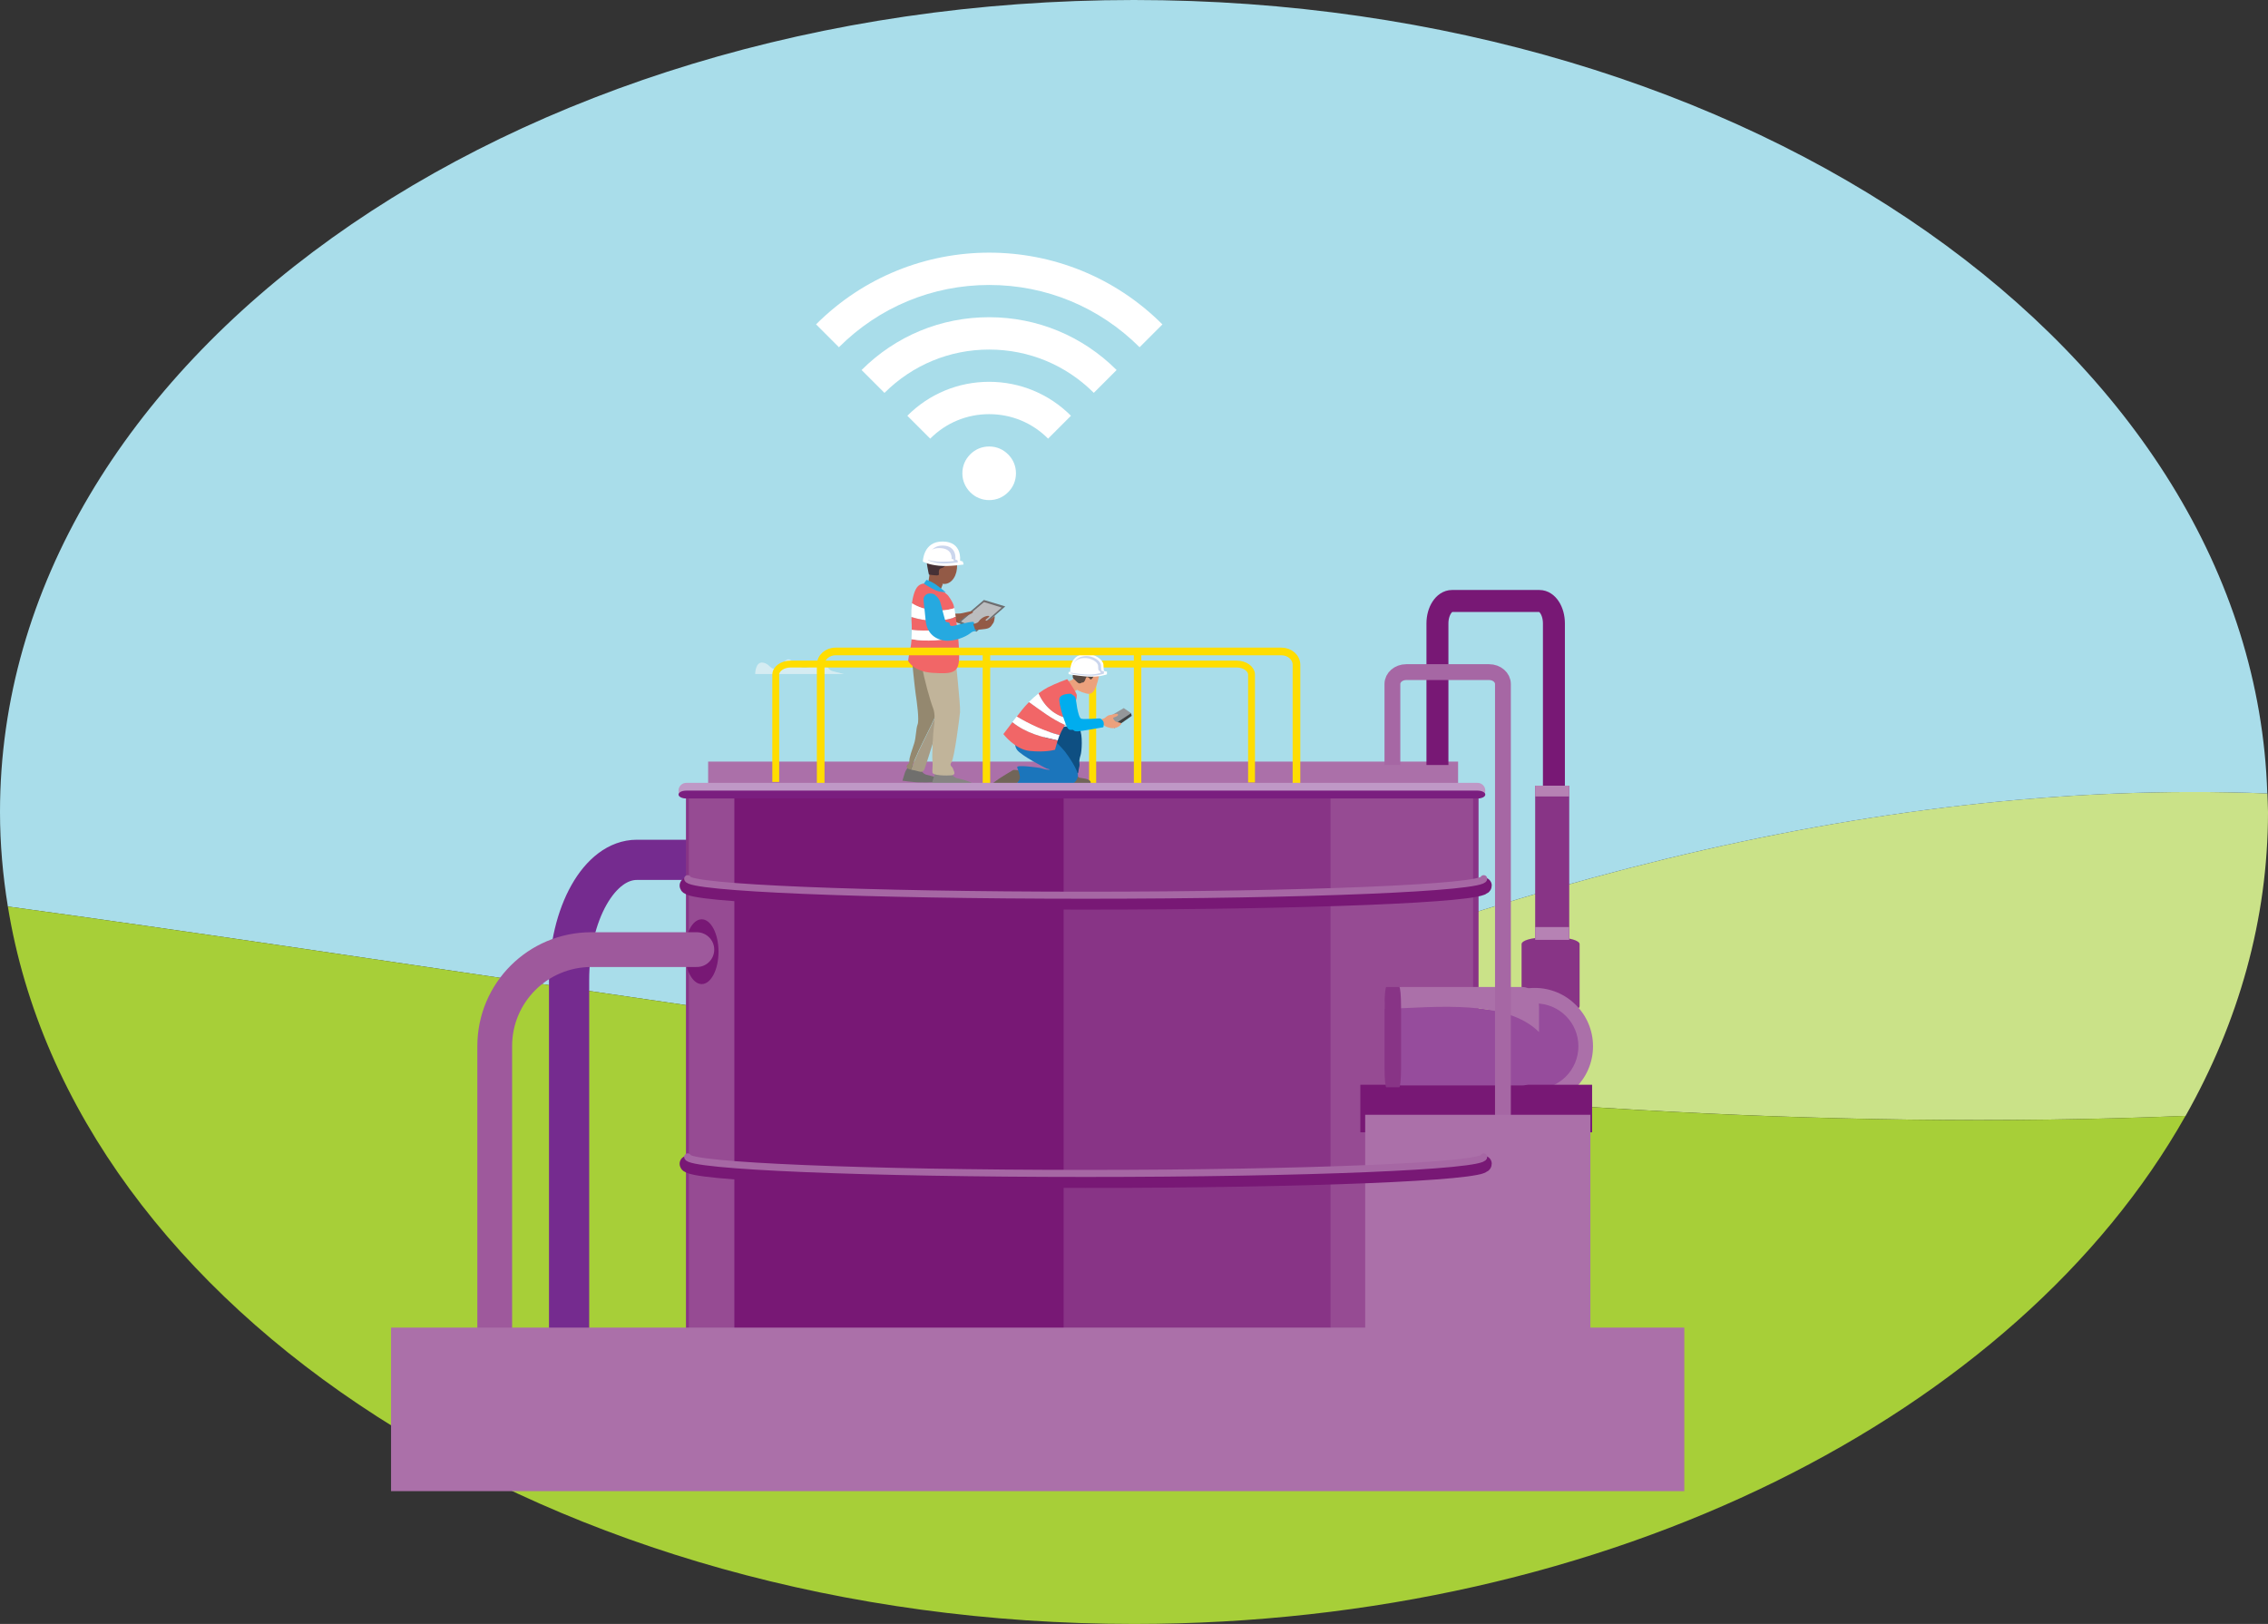 <?xml version="1.0" encoding="UTF-8"?>
<svg xmlns="http://www.w3.org/2000/svg" id="Layer_2" viewBox="0 0 225.09 161.16">
  <rect x="0" y="0" width="225.09" height="161.16" fill="#333333" stroke="none"/>
  <defs>
    <style>.cls-1{stroke-width:.76px;}.cls-1,.cls-2,.cls-3,.cls-4,.cls-5,.cls-6,.cls-7,.cls-8,.cls-9,.cls-10,.cls-11,.cls-12{stroke-miterlimit:10;}.cls-1,.cls-2,.cls-3,.cls-4,.cls-5,.cls-6,.cls-7,.cls-8,.cls-9,.cls-10,.cls-12{fill:none;}.cls-1,.cls-3,.cls-4,.cls-10{stroke:#fd0;}.cls-2{stroke-width:.7px;}.cls-2,.cls-5,.cls-6,.cls-12{stroke-linecap:round;}.cls-2,.cls-7{stroke:#a667a4;}.cls-3{stroke-width:.7px;}.cls-4{stroke-width:.74px;}.cls-5{stroke-width:1.6px;}.cls-5,.cls-8{stroke:#781875;}.cls-6{stroke:#752b8f;stroke-width:3.99px;}.cls-7{stroke-width:1.57px;}.cls-8{stroke-width:2.18px;}.cls-9{stroke:#ffcc02;}.cls-9,.cls-10{stroke-width:.68px;}.cls-11{fill:#504b76;stroke:#504b76;stroke-width:1.39px;}.cls-12{stroke:#9e599c;stroke-width:3.45px;}.cls-13{fill:#781875;}.cls-13,.cls-14,.cls-15,.cls-16,.cls-17,.cls-18,.cls-19,.cls-20,.cls-21,.cls-22,.cls-23,.cls-24,.cls-25,.cls-26,.cls-27,.cls-28,.cls-29,.cls-30,.cls-31,.cls-32,.cls-33,.cls-34,.cls-35,.cls-36,.cls-37,.cls-38,.cls-39,.cls-40,.cls-41,.cls-42,.cls-43,.cls-44,.cls-45{stroke-width:0px;}.cls-14{fill:#7a1e7f;}.cls-15{fill:#716558;}.cls-16{fill:#26a9e0;}.cls-17{fill:#6d6e70;}.cls-18{fill:#463136;}.cls-19{fill:#868482;}.cls-20{fill:#883486;}.cls-21{fill:#964c9c;}.cls-22{fill:#964b93;}.cls-23{fill:#949699;}.cls-24{fill:#706f6d;}.cls-25{fill:#94886f;}.cls-26{fill:#5a4a42;}.cls-27{fill:#1b75bb;}.cls-28{fill:#0e4f82;}.cls-29{fill:#404041;}.cls-30{fill:#cbd6ed;}.cls-31{fill:#cae288;}.cls-32{fill:#d5ecf2;}.cls-33{fill:#bf98c6;}.cls-34{fill:#bbbdbf;}.cls-35{fill:#ab70a9;}.cls-36{fill:#a9ddea;}.cls-37{fill:#a79c86;}.cls-38{fill:#a7cf38;}.cls-39{fill:#b682b4;}.cls-40{fill:#c1b49a;}.cls-41{fill:#935a46;}.cls-42{fill:#fff;}.cls-43{fill:#f16667;}.cls-44{fill:#eca17d;}.cls-45{fill:#00adee;}</style>
  </defs>
  <g id="Utilities_Graphic">
    <path class="cls-31" d="m108.02,105.11c36.08,4.37,72.28,7.13,108.89,5.63,5.26-9.31,8.18-19.49,8.18-30.16,0-.61-.05-1.23-.06-1.84-40.29-1.57-79.64,10.03-117.01,26.37Z"></path>
    <path class="cls-36" d="m112.54,0C50.39,0,0,36.08,0,80.58c0,3.18.28,6.3.78,9.38,35.82,4.9,71.47,10.82,107.23,15.15,37.37-16.34,76.72-27.93,117.01-26.37C223.65,35.09,173.84,0,112.54,0Z"></path>
    <path class="cls-38" d="m.78,89.96c6.49,40.08,54.04,71.2,111.76,71.2,47.26,0,87.69-20.87,104.36-50.42-72.91,3-144.18-10.93-216.13-20.78Z"></path>
    <path class="cls-42" d="m115.36,32.19c-9.49-9.49-24.88-9.49-34.37,0l2.27,2.27c3.98-3.98,9.28-6.18,14.92-6.18s10.93,2.2,14.92,6.18l2.27-2.27Z"></path>
    <path class="cls-42" d="m108.56,38.99c-2.77-2.77-6.46-4.3-10.39-4.3s-7.61,1.53-10.39,4.3l-2.27-2.27c3.38-3.38,7.87-5.24,12.65-5.24s9.27,1.86,12.66,5.24l-2.27,2.27Z"></path>
    <path class="cls-42" d="m98.17,37.89c-3.07,0-5.96,1.2-8.12,3.37l2.27,2.27c1.56-1.57,3.64-2.43,5.85-2.43s4.29.86,5.85,2.43l2.27-2.27c-2.17-2.17-5.06-3.37-8.12-3.37"></path>
    <path class="cls-42" d="m100.83,46.97c0,.72-.27,1.37-.78,1.88-.51.51-1.16.78-1.88.78s-1.37-.27-1.88-.78c-.5-.51-.78-1.16-.78-1.88s.27-1.37.78-1.88c.51-.51,1.16-.78,1.88-.78s1.37.27,1.88.78c.51.51.78,1.16.78,1.88"></path>
    <path class="cls-32" d="m74.95,66.88s0-1.25.78-1.12c.78.13.72.92,1.5.46.78-.46.72-1.12,1.44-.59.72.53.9.79,1.68.53.78-.26,1.08-.92,1.5-.33.42.59.54.72.84.79.3.07,1.08.27,1.08.27h-8.8Z"></path>
    <path class="cls-6" d="m72.44,85.33h-9.24c-3.71,0-6.72,5.34-6.72,11.93v38.26"></path>
    <rect class="cls-20" x="68.08" y="77.77" width="78.66" height="57.76"></rect>
    <rect class="cls-13" x="72.87" y="77.77" width="32.69" height="57.76"></rect>
    <rect class="cls-22" x="68.37" y="77.77" width="4.5" height="57.76"></rect>
    <rect class="cls-22" x="132.05" y="77.77" width="14.15" height="57.76"></rect>
    <rect class="cls-35" x="70.28" y="75.58" width="74.43" height="3.08"></rect>
    <path class="cls-10" d="m124.21,77.65v-10.69c0-.59-.67-1.06-1.48-1.06h-44.26c-.81,0-1.48.47-1.48,1.06v10.64"></path>
    <line class="cls-3" x1="108.44" y1="66.05" x2="108.44" y2="77.76"></line>
    <line class="cls-9" x1="93.44" y1="66.05" x2="93.44" y2="76.89"></line>
    <path class="cls-24" d="m91.32,76.15s.11.63.66.74c.55.12,1.94.52,1.23.67-.71.15-1.93.09-2.25.08-.33-.02-1.4-.16-1.4-.16,0,0,.11-.35.23-.75.12-.4.52-.83.52-.83l1.01.25Z"></path>
    <path class="cls-19" d="m94.32,76.48s.12.64.71.76c.59.12,2.07.54,1.31.69-.75.15-2.05.09-2.4.07-.35-.01-1.49-.15-1.49-.15,0,0,.11-.37.24-.78.12-.4.55-.84.55-.84l1.07.26Z"></path>
    <path class="cls-25" d="m92.98,65.54c-.13-.03-2.46.06-2.46.06,0,0,.24,2.43.35,3.22.12.79.38,2.63.2,3.07-.17.43-.15,1.33-.35,1.91-.2.6-.49,1.43-.47,1.68,0,.24-.06.28-.18.4-.12.12-.22.39.33.49.93-2.6,2.37-4.67,3.05-6.93-.11-1.33-.37-3.88-.49-3.91Z"></path>
    <path class="cls-37" d="m90.42,76.38s.07.02.12.03c.7.09,1.04.45,1.25-.18.19-.61,1.77-5.28,1.72-6.22,0-.14-.02-.33-.04-.56-.68,2.26-2.11,4.34-3.05,6.93Z"></path>
    <path class="cls-40" d="m94.84,65.34c-.02.09.5,4.65.44,5.32-.06.68-.57,4.58-.84,4.96-.28.38.09.45.14.66.05.21.36.59-.13.66-.5.05-1.89.03-1.91-.28-.03-.3.06-.74,0-1.19-.06-.46.07-2.85.14-3.28.07-.43.16-1.35-.08-1.93-.23-.56-.95-3.07-1.07-4.07-.13-1.03,3.31-.86,3.31-.86Z"></path>
    <path class="cls-41" d="m92.32,56.17c.06,1.02.7,1.81,1.44,1.78.73-.03,1.28-.89,1.22-1.91-.06-1.02-.7-1.82-1.44-1.78-.74.04-1.28.9-1.22,1.91Z"></path>
    <polygon class="cls-41" points="92.41 55.87 92.1 58.06 93.3 58.67 93.56 57.99 92.41 55.87"></polygon>
    <path class="cls-18" d="m94.11,55.57s-.05.28-.33.6c-.28.32-.5.12-.58.43-.09.31.13.51-.24.5-.37-.01-.77-.08-.77-.08,0,0-.35-1.51-.21-1.94.14-.44.58-.95,1.21-.95s1.05.28,1.39.39c.34.1.35.07.42.43.05.24.23.48-.16.59-.4.11-.73.03-.73.03Z"></path>
    <path class="cls-42" d="m91.59,55.73s.52.31,1.59.41c1.07.1,2.46-.12,2.46-.12l-.09-.3-.27-.08s.26-1.88-1.71-1.9c-1.96-.03-1.98,1.99-1.98,1.99Z"></path>
    <path class="cls-30" d="m92.12,55.6s.38.22,1.16.3c.78.07,1.79-.09,1.79-.09l-.06-.22-.19-.06s.19-1.37-1.25-1.39c-1.43-.02-1.45,1.45-1.45,1.45Z"></path>
    <path class="cls-42" d="m91.91,55.49s.35.18,1.09.24c.73.06,1.68-.05,1.68-.05l-.06-.17-.18-.04s.16-1.05-1.18-1.08c-1.34-.02-1.34,1.1-1.34,1.1Z"></path>
    <polygon class="cls-17" points="97.65 59.54 99.77 60.18 96.91 62.69 95.03 61.78 97.65 59.54"></polygon>
    <polygon class="cls-34" points="97.66 59.75 99.41 60.29 96.99 62.43 95.37 61.68 97.66 59.75"></polygon>
    <path class="cls-41" d="m94.71,60.97s-.02-.1.41-.08c.42.02,1.44-.37,1.44-.18,0,.15-.16.18-.43.3-.27.12-.3.14-.3.14l-.59.49-.13.19s-.17-.1-.39-.12c-.22-.03-.02-.74-.02-.74Z"></path>
    <path class="cls-43" d="m90.51,59.87c.11-.81.33-1.59.77-1.83.78-.44,1.39.3,1.96.54.58.25.52.22.52.22l.31.27s.51.65.59,1.07c.01.04.03.12.04.22-1.36.44-3.03.26-4.2-.48Z"></path>
    <path class="cls-42" d="m90.45,61.23c-.01-.4,0-.89.07-1.36,1.17.74,2.84.92,4.2.48.03.2.08.51.13.87-1.48.56-2.99.44-4.39.01Z"></path>
    <path class="cls-43" d="m90.46,63.43c1.53.29,3.08.09,4.63-.2.08.77.09,1.47.1,1.77.04,1.79-.56,1.91-2.67,1.77-1.89-.13-2.39-1.19-2.39-1.19,0,0,.09-.74.22-1.26.06-.2.09-.52.12-.89Z"></path>
    <path class="cls-42" d="m90.46,63.43c.01-.29.03-.62.03-.94,1.52.18,2.96,0,4.49-.25.04.33.08.67.11.99-1.54.29-3.1.49-4.63.2Z"></path>
    <path class="cls-43" d="m90.49,62.49c0-.32-.01-.65-.03-.96,0-.08,0-.18,0-.29,1.41.43,2.91.55,4.39-.01.04.31.09.66.14,1.02-1.53.26-2.97.43-4.49.25Z"></path>
    <path class="cls-16" d="m91.68,57.92l.28-.38s.58.22.93.47c.35.26,1.08.83.94.78-.14-.06-.53,0-1.02-.23-.48-.22-1.14-.65-1.14-.65Z"></path>
    <path class="cls-16" d="m92.74,59s.41.26.58.76c.16.51.46,1.89.56,1.95.1.06.35,0,.37.17.01.19.1.28.37.23.27-.05,1.97-.52,2.01-.37.04.15.47.77.19.87-.3.11-.2-.02-.59.28-.38.29-1.55.83-2.56.67-1.01-.17-1.71-.84-1.81-2.05-.1-1.22-.27-2.04-.16-2.24.31-.63,1.05-.28,1.05-.28Z"></path>
    <path class="cls-41" d="m96.77,62.5s1.04-.02,1.34-.17c.3-.15.31-.31.47-.5.09-.1.2-.76.11-.68-.35.28-.74.53-.86.43-.13-.1.58-.43.28-.46-.2-.02-.7.13-.99.57-.1.16-.53.24-.53.24l.19.57Z"></path>
    <path class="cls-44" d="m105.83,67.63s.41-.05.58-.17c.17-.13.29-.41.29-.41l.5,1.24-.7.39-.66-1.01"></path>
    <path class="cls-44" d="m108.79,68.09c-.23.64-.49.88-1.02.72-1.21-.34-1.08-.55-1.08-1.48s.53-1.56,1.18-1.66c2.01-.32.96,2.31.92,2.42Z"></path>
    <path class="cls-26" d="m106.54,66.62s-.08.35-.08.51.07.22.19.32c.12.09.33.39.51.37.19-.02.19-.12.29-.09.1.03.22-.17.25-.25.04-.08.06-.41.31-.25.26.15.14.26.29.18.15-.08.19-.25.27-.36.09-.11.03-.74.27-.8.53-.12-.09-.82-.8-.83-.72-.02-1.2.57-1.33.69-.13.12-.17.5-.17.5Z"></path>
    <path class="cls-42" d="m106.22,66.67s-.12-1.6,1.35-1.76c1.12-.12,1.9.61,1.94,1.02.03.31,0,.64.1.67.09.04.25.04.25.04v.28s-.77.31-1.98.22c-1.2-.1-1.83-.24-1.83-.24v-.22h.18Z"></path>
    <path class="cls-30" d="m106.44,66.64s-.11-1.37,1.16-1.52c.96-.11,1.64.53,1.67.88.03.27,0,.55.08.58.07.03.21.03.21.03v.24s-.67.27-1.7.19c-1.04-.08-1.58-.21-1.58-.21v-.19h.15Z"></path>
    <path class="cls-42" d="m106.4,66.59s-.1-1.16,1.06-1.28c.87-.09,1.5.44,1.52.74.02.23,0,.46.08.49.07.02.13.11.13.11l.06.12s-.61.23-1.55.16c-.95-.07-1.44-.18-1.44-.18v-.15h.14Z"></path>
    <path class="cls-15" d="m101.29,76.5s-.64-.16-.76-.07c-.12.09-2.85,1.59-2.08,1.71.76.11,1.23.21,1.65.03.43-.18.69-.52.99-.5.3.02.57-.16.57-.16l-.37-1.02Z"></path>
    <path class="cls-15" d="m106.78,76.63s.15.5.35.55c.2.05,1.01.07,1.11.42.08.25-.37.29-1.46.29s-1.63-.27-1.63-.27l1.63-.97"></path>
    <path class="cls-28" d="m104.65,72.3s2.15-.52,2.49.03c.34.55.22,2.31.1,2.63-.11.32-.14.58-.11.79.03.21,0,.31-.05.5-.06.19-.03.47-.12.5-.08.03-1.92-.26-2.09-.5-.17-.24-1.67-2.69-1.67-2.69l1.45-1.27Z"></path>
    <path class="cls-27" d="m100.81,72.73s-.29,1.06.11,1.66c.4.6,2.93,1.87,2.93,1.87,0,0,.55.13.23.13s-.72-.16-.92-.19c-.2-.03-2.3-.34-2.21-.05.09.29.32.79.26,1.11-.06.31-.4.5-.23.55.18.05,1.78.16,2.36.16s1.57-.13,2.35-.05c.77.08,1.21-.4,1.29-.89.09-.5-.98-2.06-1.29-2.45-.32-.39-.94-1-.94-1l-3.93-.84Z"></path>
    <path class="cls-42" d="m106.05,71.3c-1.33-.25-2.36-1.12-2.97-2.49-.32.25-.65.54-.97.86,1.19.85,2.22,1.66,3.58,2.27.11-.18.23-.41.35-.65Z"></path>
    <path class="cls-43" d="m105.52,72.24c.05-.08.11-.18.18-.29-1.36-.61-2.39-1.43-3.58-2.27-.24.24-.47.49-.68.76-.17.21-.35.44-.53.68,1.28.76,2.73,1.45,4.26,1.84.11-.27.23-.52.36-.72Z"></path>
    <path class="cls-42" d="m105.16,72.95c-1.52-.39-2.98-1.08-4.26-1.84-.15.18-.29.38-.43.55,1.38,1.12,3,1.49,4.5,1.82.06-.18.12-.36.19-.54Z"></path>
    <path class="cls-43" d="m100.48,71.67c-.49.64-.9,1.18-.9,1.18,0,0,1.17,1.53,2.6,1.67,1.64.17,2.53-.12,2.53-.12,0,0,.1-.42.26-.91-1.5-.33-3.11-.7-4.5-1.82Z"></path>
    <path class="cls-43" d="m106.05,71.3c.47-.91.95-2.07.78-2.44-.24-.53-.91-1.46-.91-1.46,0,0-1.14.41-1.92.81-.28.15-.6.35-.93.6.61,1.36,1.64,2.23,2.97,2.49Z"></path>
    <polygon class="cls-23" points="111.53 70.27 112.25 70.77 110.8 71.73 110.09 71.12 111.53 70.27"></polygon>
    <polygon class="cls-29" points="110.09 71.68 110.09 71.12 110.8 71.73 112.25 70.77 112.32 71.04 110.61 72.25 110.09 71.68"></polygon>
    <path class="cls-44" d="m109.04,71.45s.46-.11.58-.18c.12-.08.32-.3.54-.31.22-.02.92-.27.79.02-.09.19-.53.17-.47.32.07.15.21.31.35.35.15.04.57.06.43.23-.13.17-.47.47-1.07.36-.59-.13-.67-.31-.67-.31l-.5.04-.02-.48"></path>
    <path class="cls-45" d="m106.27,68.85s-.99-.04-1.12.46c-.13.51.64,2.8.86,3.01.22.21.38.05.51.13.13.09.1.13.43.13.33-.01,2.55-.41,2.55-.41,0,0,.13-.43-.04-.64-.17-.22-.29-.24-.34-.24-.05,0-1.64.12-1.82.03-.19-.09-.3-.62-.39-1.04-.08-.42-.12-1-.23-1.14-.11-.13-.42-.3-.42-.3Z"></path>
    <path class="cls-1" d="m128.67,78.46v-12.49c0-.73-.67-1.32-1.49-1.32h-44.25c-.82,0-1.48.59-1.48,1.32v12.38"></path>
    <line class="cls-4" x1="112.9" y1="64.86" x2="112.9" y2="78.36"></line>
    <line class="cls-4" x1="97.9" y1="64.81" x2="97.9" y2="78.36"></line>
    <line class="cls-11" x1="154.06" y1="79.38" x2="154.06" y2="75.15"></line>
    <path class="cls-20" d="m151.01,99.85c0,.36,1,.66,2.24.66h1.28c1.24,0,2.24-.29,2.24-.66v-6.15c0-.36-1.01-.66-2.24-.66h-1.28c-1.24,0-2.24.29-2.24.66v6.15Z"></path>
    <path class="cls-35" d="m146.51,103.83c0,3.2,2.6,5.79,5.8,5.79s5.79-2.59,5.79-5.79-2.59-5.79-5.79-5.79-5.8,2.59-5.8,5.79Z"></path>
    <path class="cls-21" d="m148.15,103.83c0,2.35,1.9,4.25,4.25,4.25s4.25-1.9,4.25-4.25-1.9-4.25-4.25-4.25-4.25,1.9-4.25,4.25Z"></path>
    <rect class="cls-13" x="135.01" y="107.65" width="23" height="4.72"></rect>
    <path class="cls-21" d="m137.41,100.13v5.69c0,1.05.75,1.9,1.67,1.9h11.99c.92,0,1.67-.85,1.67-1.9v-3.46c-3.21-3.13-10-2.46-15.33-2.24Z"></path>
    <path class="cls-35" d="m151.07,97.95h-11.99c-.92,0-1.67.87-1.67,1.95v.24c5.33-.23,12.12-.92,15.33,2.28v-2.52c0-1.08-.75-1.95-1.67-1.95Z"></path>
    <path class="cls-20" d="m137.41,105.96c0,1.07.08,1.94.18,1.94h1.28c.1,0,.18-.87.18-1.94v-6.06c0-1.08-.08-1.95-.18-1.95h-1.28c-.1,0-.18.87-.18,1.95v6.06Z"></path>
    <path class="cls-8" d="m154.21,80.16c.01-.1.01-.2.01-.3v-17.99c0-1.23-.64-2.23-1.44-2.23h-8.67c-.8,0-1.45,1.01-1.45,2.23v14.05"></path>
    <path class="cls-7" d="m149.16,132.38v-64.5c0-.65-.61-1.18-1.37-1.18h-8.23c-.76,0-1.37.53-1.37,1.18v8.04"></path>
    <rect class="cls-20" x="152.36" y="77.97" width="3.38" height="15.3"></rect>
    <rect class="cls-39" x="152.36" y="92" width="3.38" height="1.27"></rect>
    <rect class="cls-39" x="152.36" y="77.97" width="3.38" height="1.07"></rect>
    <path class="cls-5" d="m68.25,87.88c0,.88,17.69,1.59,39.5,1.59s39.5-.71,39.5-1.59"></path>
    <path class="cls-2" d="m68.25,87.2c0,.91,17.69,1.64,39.5,1.64s39.5-.74,39.5-1.64"></path>
    <rect class="cls-35" x="135.49" y="110.63" width="22.35" height="24.14"></rect>
    <path class="cls-5" d="m68.25,115.49c0,.88,17.69,1.6,39.5,1.6s39.5-.72,39.5-1.6"></path>
    <path class="cls-2" d="m68.25,114.81c0,.9,17.69,1.64,39.5,1.64s39.5-.73,39.5-1.64"></path>
    <path class="cls-33" d="m147.41,78.46c0,.42-.34.76-.77.76h-78.53c-.42,0-.77-.34-.77-.76h0c0-.42.34-.77.77-.77h78.53c.42,0,.77.34.77.77h0Z"></path>
    <path class="cls-14" d="m147.41,78.85c0,.22-.34.39-.77.39h-78.53c-.42,0-.77-.17-.77-.39h0c0-.22.34-.39.77-.39h78.53c.42,0,.77.17.77.39h0Z"></path>
    <path class="cls-13" d="m71.31,94.44c0,1.79-.75,3.22-1.67,3.22s-1.67-1.44-1.67-3.22.75-3.21,1.67-3.21,1.67,1.44,1.67,3.21Z"></path>
    <path class="cls-12" d="m69.16,94.24h-10.48c-5.29,0-9.58,4.28-9.58,9.57v30.72"></path>
    <rect class="cls-35" x="38.81" y="131.75" width="128.35" height="16.23"></rect>
  </g>
</svg>
